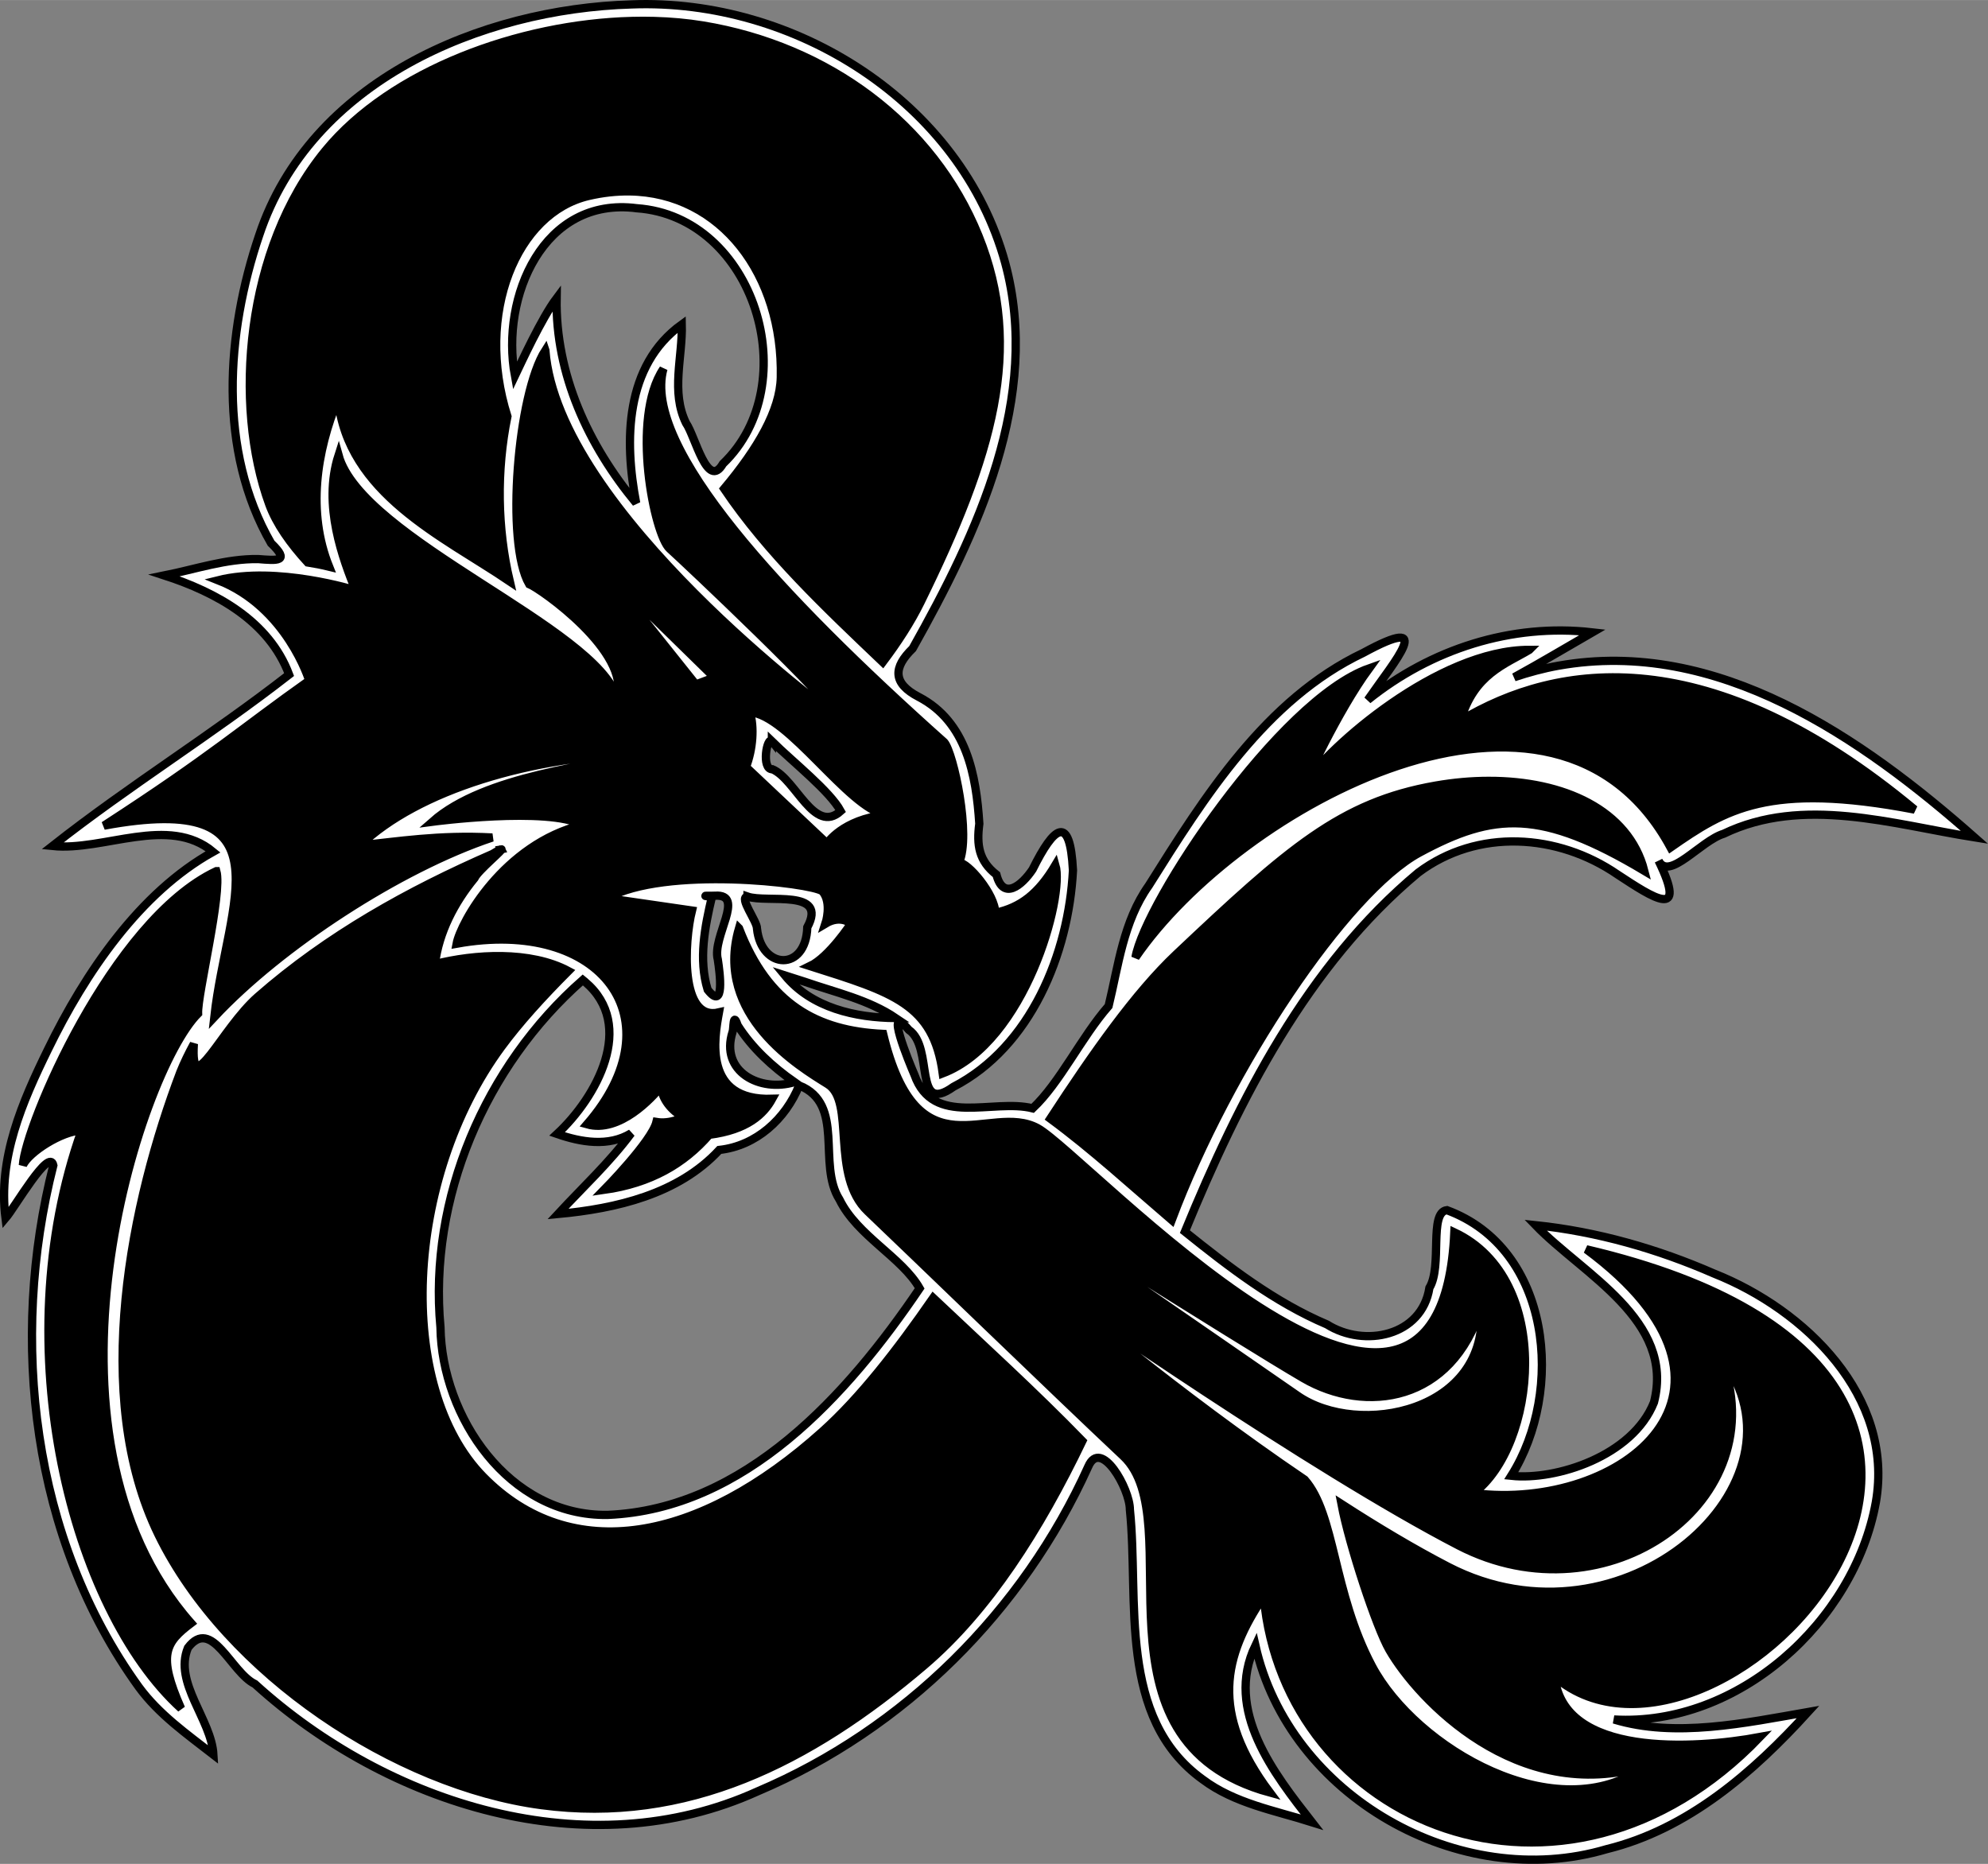 <?xml version="1.0" encoding="UTF-8"?>
<svg width="67.859mm" height="63.622mm" version="1.1" viewBox="0 0 240.45 225.43" xmlns="http://www.w3.org/2000/svg">
<rect x="0" y="0" width="240.45" height="225.43" fill="#808080" stroke="none"/>
<g transform="translate(371.65 -919.65)" fill-rule="evenodd" stroke="#000" stroke-width="1px">
<path d="m-295.25 920.18c-18.282 0.534-38.87 9.305-45.045 27.902-4.025 11.851-5.013 26.082 1.429 37.258 2.348 2.267 0.788 2.111-1.564 1.924-3.873-0.054-7.582 1.228-11.338 1.982 6.249 2.035 12.642 5.483 15.086 11.99-9.34 7.279-19.359 13.439-28.625 20.732 6.235 0.647 14.029-3.782 19.428 0.705-8.845 4.92-15.44 14.594-19.969 23.902-3.113 6.355-6.062 13.136-5.135 20.414 1.138-1.327 5.306-8.618 5.784-6.404-5.359 21.096-2.602 45.192 10.329 63.088 2.431 3.325 5.821 5.706 9.035 8.205-0.237-4.262-4.829-8.695-3.086-12.93 2.888-3.832 5.206 2.985 8.103 4.372 16.016 14.571 40.273 22.316 60.832 12.975 17.686-7.499 32.067-21.791 39.966-39.282 1.52-3.503 5.033 2.682 5.031 5.218 1.123 10.954-1.567 25.169 8.815 32.644 3.856 2.89 8.713 3.745 13.201 5.162-4.596-5.892-10.597-13.514-6.84-21.379 4.088 18.228 24.682 29.924 42.49 24.639 9.829-2.412 17.71-9.28 24.357-16.588-7.635 1.334-16.07 3.15-23.467 0.906 14.994 0.861 29.054-11.805 31.668-26.274 2.241-12.812-8.555-23.29-19.555-27.652-6.864-2.999-14.149-5.08-21.607-5.863 5.739 5.946 16.873 11.472 14.326 21.432-2.589 6.507-11.852 9.465-17.264 8.883 6.455-10.229 4.861-27.466-7.785-32.13-2.205 0.272-0.519 6.778-2.111 9.396-0.915 5.831-7.856 7.284-12.391 4.428-6.339-2.693-11.85-6.943-17.184-11.225 6.573-15.994 14.794-32.217 28.217-43.412 7.173-5.395 16.902-4.742 24.115 0.219 4.352 2.859 8.507 5.597 4.955-1.678 1.241 2.523 5.089-2.401 7.873-3.25 9.611-4.627 20.459-1.134 30.344 0.434-13.649-12.051-31.106-24.194-50.332-20.76-1.798 0.32-3.677 0.831-5.342 1.393 3.189-1.744 6.306-3.615 9.457-5.428-9.8-1.124-19.542 2.038-27.162 8.172 3.304-4.785 8.366-10.551-0.557-5.689-11.802 5.617-19.208 17.425-25.936 28.144-3.082 4.337-3.692 9.765-4.861 14.568-3.324 3.811-5.863 9.251-9.18 12.375-4.84-1.217-12.048 2.341-14.305-4.066-0.641-1.487-3.746-9.013-0.682-5.428 3.101 2.113 0.475 10.4 5.398 6.891 9.36-4.829 13.94-16.134 14.459-26.182-0.354-6.877-2.274-5.36-4.883-0.111-1.296 1.94-3.558 3.8-4.373 0.633-2.13-1.669-2.409-3.578-2.07-6.16-0.375-5.855-1.527-12.317-7.326-15.337-3.215-1.667-3.062-3.596-0.743-5.85 7.819-13.919 15.611-30.377 11.191-46.666-5.341-19.462-25.5-32.002-45.176-31.242zm0.625 24.652c14.246 1.008 20.455 21.279 10.416 30.908-1.889 3.227-3.332-3.294-4.469-4.928-1.846-3.78-0.407-7.951-0.51-11.928-6.904 4.987-6.96 14.092-5.518 21.605-5.779-6.981-9.774-15.55-9.623-24.775-1.823 2.425-4.338 7.912-5.041 9.383-1.759-9.55 3.44-21.723 14.744-20.266zm16.338 64.478c2.603 2.553 6.997 6.016 8.318 8.436-3.196 2.885-5.429-3.86-8.253-5.059-1.401 0.044-0.642-4.085-0.065-3.376zm-6.881 18.668c3.736-0.225-0.392 4.972 0.338 7.719 0.256 1.673 0.858 6.306-1.227 3.656-1.119-3.667-0.345-7.615 0.516-11.252-1.986-0.174 0.333-0.086 0.373-0.123zm3.93 0.105c2.34 0.816 9.764-0.989 7.231 3.715-0.162 5.388-5.555 5.158-6.083 0.18 0.046-0.9-2.265-3.804-1.148-3.894zm6.947 10.312c3.71 1.29 7.685 2.158 10.984 4.385-4.872-0.045-10.161-1.223-13.406-5.16zm-26.594 0c6.221 5.266 1.364 13.992-3.383 18.402 2.867 0.993 6.221 1.592 8.963-0.088-2.624 3.537-5.871 6.545-8.854 9.768 7.041-0.656 14.561-2.392 19.51-7.748 4.454-0.487 8.015-3.738 9.66-7.803 5.621 2.259 2.139 9.494 4.877 13.805 2.154 4.394 7.544 6.968 9.695 10.74-8.697 12.851-21.101 26.698-37.729 27.4-11.989 0.194-20.081-11.903-20.229-22.691-1.455-15.538 5.364-31.603 17.213-42.01l0.275 0.225zm18.457 5.269c1.753 2.757 4.207 5 6.867 6.863-4.156 1.257-9.036-1.261-7.481-6.086 0.152-0.332 0.025-2.558 0.613-0.777z" fill="#fff"/>
<path d="m-295.22 922.18c-13.61 0.348-29.088 5.981-37.064 15.684-9.724 11.829-11.19 30.807-6.801 42.787 0.865 2.361 2.543 4.731 4.643 7.021 0.87 0.135 1.738 0.305 2.6 0.516-2.652-6.609-1.56-13.88 1.084-20.303 1.087 11.443 12.687 16.625 20.766 22.086-1.519-6.434-1.622-13.377-0.287-19.959-3.943-12.482 1.108-24.634 9.812-26.662 1.716-0.4 3.373-0.578 4.955-0.557 11.078 0.151 18.579 10.103 18.303 22.498-0.089 3.997-2.784 8.602-6.859 13.467 5.275 7.81 12.339 14.445 19.188 20.975 1.84-2.442 3.4-4.859 4.566-7.234 8.726-17.766 12.534-30.682 7.021-44.322s-18.305-22.983-33.352-25.451c-1.881-0.309-3.851-0.488-5.881-0.543-0.888-0.024-1.786-0.025-2.693-2e-3zm-10.471 39.832c-3.36 5.227-4.852 23.333-1.959 28.279 1.4 0.56 12.319 8.214 10.639 13.815-2.333-8.493-30.893-19.227-33.693-29.4-1.96 6.067 0.559 12.601 2.053 16.334 0 0-9.52-2.988-16.613-1.215 8.307 3.267 11.014 12.135 11.014 12.135-8.276 5.849-11.642 9.003-24.826 17.547 22.851-4.24 14.9 9.205 13.346 23.146 8.027-8.587 22.421-17.98 33.621-21.713-6.455-0.346-11.537 0.504-15.971 0.943 6.907-6.627 20.618-10.87 34.898-11.15-6.72 1.493-19.829 2.701-26.176 8.301 0 0 13.948-1.861 18.148 0.379-9.52 2.333-14.746 11.853-15.213 14.373 17.547-3.173 26.787 9.146 15.773 21.84 3.92 1.12 7.932-3.266 8.959-4.572 0.093 1.493 1.214 2.892 2.707 3.732 0 0-1.587 0.841-3.268 0.561-0.56 2.333-6.346 8.213-6.346 8.213 5.647-0.793 9.707-3.172 12.729-6.66 4.608-0.595 6.593-2.487 7.619-4.354-8.4 0.28-7.001-7.373-6.441-10.453-4.76 1.12-4.199-8.587-3.266-12.32l-10.268-1.492c7-3.92 24.641-1.867 26.041-0.84 1.213 1.4 0.373 3.92 0.373 3.92 1.867-1.12 3.08 0 3.08 0s-2.614 4.013-4.947 5.133c9.987 3.173 14.935 4.574 16.055 12.975 9.987-3.827 14.747-21.374 13.627-25.201-2.053 3.453-4.201 5.134-7.281 5.787 0-2.24-3.36-6.16-4.387-6.066 1.493-3.267-0.653-13.254-1.773-14.56-19.88-17.734-36.586-35.747-33.973-45.174-4.013 5.973-1.09 20.098 0.746 21.746s20.254 19.04 19.881 20.066c0 0-33.415-24.546-34.908-44.053zm7.094 26.506 13.348 13.068-2.24 0.84-11.107-13.908zm111.92 9.727c-11.064 0-24.362 11.867-27.113 16.109 0 0 3.84-8.542 7.738-13.873-10.892 3.841-27.115 28.319-28.262 34.969 12.472-18.217 50.714-39.193 64.721-13.301 6.592-4.586 11.865-7.968 29.521-4.586-24.822-20.637-43.164-17.828-54.916-10.777 1.605-5.618 5.444-6.821 8.311-8.541zm-94.281 7.541c4.667 0.28 11.852 11.574 16.426 12.414-5.227 0.56-7.092 3.453-7.092 3.453l-9.801-9.24c0.84-2.147 1.027-4.854 0.467-6.627zm89.357 8.303c-2.091 0-4.244 0.196-6.402 0.572-11.509 2.009-17.864 7.646-31.377 20.404-4.971 4.694-10.054 11.937-15.238 19.877 5.097 3.759 9.825 8.105 14.686 12.266 6.94-18.473 21.122-39.657 29.955-44.43 9.06-4.895 14.7-5.265 27.207 2.195-1.896-7.37-9.771-10.898-18.83-10.885zm-119.44 8.275c-0.116 0.024-0.435 0.195-1.039 0.568-10.154 4.427-19.898 9.835-28.377 17.262-4.461 3.907-8.176 12.782-7.748 5.707-0.642 1.176-1.196 2.321-1.637 3.426-5.898 15.535-10.878 39.076-2.633 55.951s28.792 30.361 46.297 32.693c17.505 2.333 32.408-5.08 46.297-16.895 7.817-6.649 14.019-16.473 19.146-27.142-5.779-5.951-11.985-11.573-18.045-17.309-4.405 6.358-8.87 12.09-13.389 16.146-14.927 13.401-30.382 16.33-41.031 5.486s-9.54-36.074 2.195-52.002c2.157-2.928 4.947-5.998 8.105-9.166-4.619-2.471-11.34-2.057-16.146-0.838 0.49-3.878 2.341-7.411 4.791-10.4 0.414-0.941 3.716-3.594 3.213-3.488zm-34.443 2.648c-12.694 5.973-23.118 30.8-23.398 35.56 0.747-1.587 4.667-4.106 7.094-4.199-9.334 26.227-1.121 57.961 12.039 69.908-2.893-6.533-1.865-7.987 1.215-10.32-20.44-23.147-6.254-66.641 0.84-73.734-0.093-2.328 2.956-14.545 2.211-17.215zm63.217 6.906c-3.08 10.547 7.336 16.742 10.732 18.856 3.397 2.113 0.264 11.046 4.854 15.398 4.59 4.353 22.574 21.773 30.895 29.588 8.321 7.815-5.133 34.44 17.734 40.693-7.28-9.707-5.601-16.52-0.748-23.707 2.427 27.44 36.215 41.722 60.016 16.988-8.027 1.493-23.801 2.426-24.828-7.281 19.694 16.894 70.467-36.12 3.826-51.707 23.054 17.08 4.293 31.734-13.627 29.494 7.56-5.6 9.802-25.853-2.332-31.547-1.68 37.614-44.525-9.397-50.402-12.602-5.877-3.204-14.491 5.956-18.689-11.396-7.934-0.373-13.883-3.537-17.43-12.777zm29.439 30.232s31.308 19.817 38.824 24.189 17.982 2.92 21.508-8.594c1.058 12.721-14.858 15.813-22.209 10.711-7.351-5.102-38.123-26.307-38.123-26.307zm9.637 14.133s30.112 21.052 47.984 30.297c17.872 9.245 38.512-5.384 31.719-22.742 11.835 15.137-11.909 36.247-33.027 25.297-4.199-2.177-8.57-4.795-12.885-7.58 0.938 4.957 4.206 14.896 5.793 17.644 3.467 6.005 15.484 18.781 30.992 14.045-10.721 7.868-27.816-2.15-33.094-12.09-4.745-8.936-4.442-18.34-8.137-22.541-15.631-10.588-29.346-22.33-29.346-22.33z"/>
</g>
</svg>
